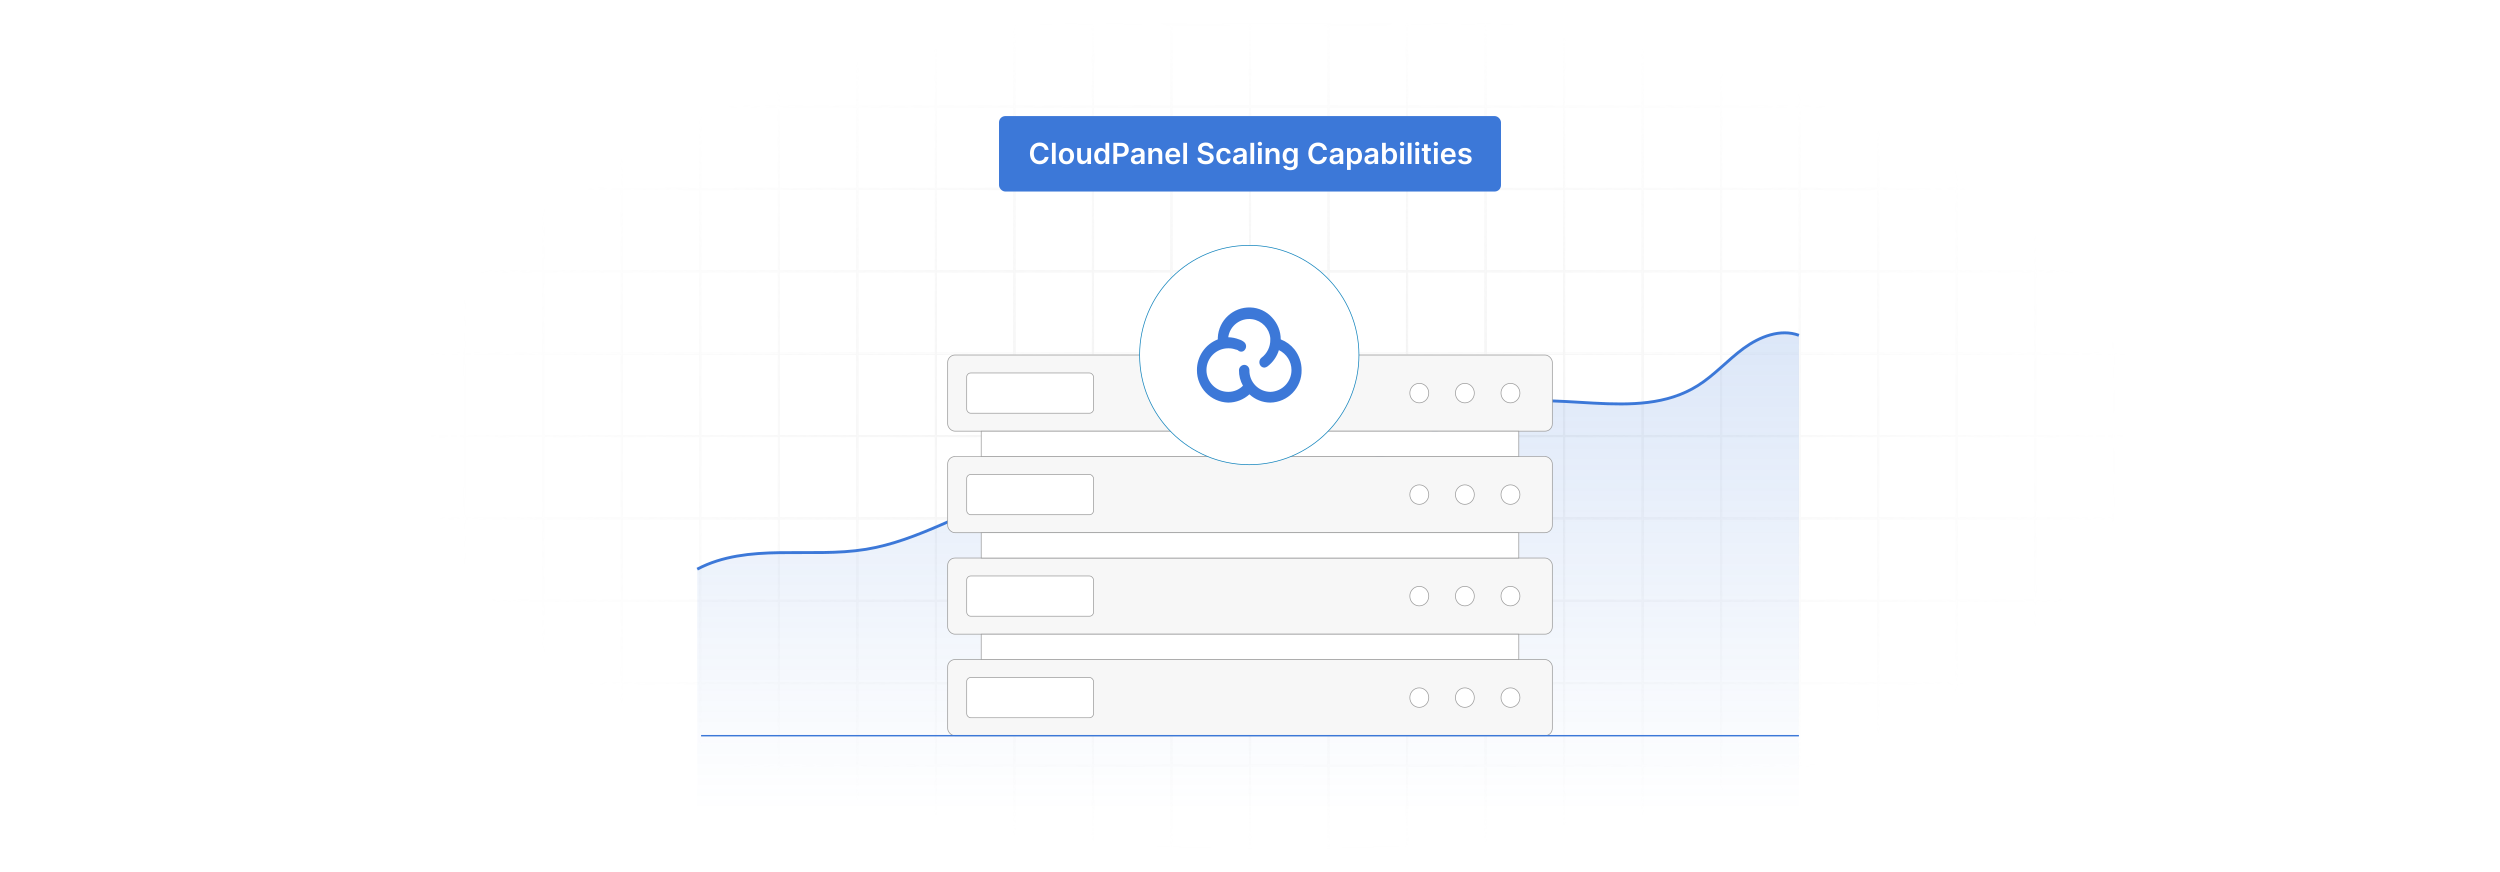 <?xml version="1.0" encoding="UTF-8"?>
<svg id="Layer_1" data-name="Layer 1" xmlns="http://www.w3.org/2000/svg" xmlns:xlink="http://www.w3.org/1999/xlink" viewBox="0 0 860 300">
  <defs>
    <filter id="luminosity-invert" x="39.647" y="-.272" width="782.115" height="300.272" color-interpolation-filters="sRGB" filterUnits="userSpaceOnUse">
      <feColorMatrix result="cm" values="-1 0 0 0 1 0 -1 0 0 1 0 0 -1 0 1 0 0 0 1 0"/>
    </filter>
    <radialGradient id="radial-gradient" cx="439.235" cy="148.479" fx="439.235" fy="148.479" r="298.487" gradientTransform="translate(0 74.962) scale(1 .495)" gradientUnits="userSpaceOnUse">
      <stop offset=".123" stop-color="#000" stop-opacity=".95"/>
      <stop offset="1" stop-color="#000" stop-opacity="0"/>
    </radialGradient>
    <mask id="mask" x="39.647" y="-.272" width="782.115" height="300.272" maskUnits="userSpaceOnUse">
      <g filter="url(#luminosity-invert)">
        <rect x="39.647" y="-.272" width="782.115" height="300.272" fill="url(#radial-gradient)"/>
      </g>
    </mask>
    <linearGradient id="linear-gradient" x1="429.338" y1="279.142" x2="429.338" y2="94.755" gradientUnits="userSpaceOnUse">
      <stop offset="0" stop-color="#3c78d8" stop-opacity="0"/>
      <stop offset="1" stop-color="#3c78d8"/>
    </linearGradient>
  </defs>
  <rect y="0" width="860" height="300" fill="#fff"/>
  <g mask="url(#mask)">
    <g opacity=".4">
      <path d="M808.41,291.922H51.59V8.078h756.819v283.845ZM52.09,291.422h755.819V8.578H52.09v282.845Z" fill="#e6e6e6" stroke="#d6d6d6" stroke-miterlimit="10" stroke-width=".25"/>
      <rect x="51.84" y="36.413" width="756.319" height=".5" fill="#e6e6e6" stroke="#d6d6d6" stroke-miterlimit="10" stroke-width=".25"/>
      <rect x="51.84" y="64.747" width="756.319" height=".5" fill="#e6e6e6" stroke="#d6d6d6" stroke-miterlimit="10" stroke-width=".25"/>
      <rect x="51.84" y="93.082" width="756.319" height=".5" fill="#e6e6e6" stroke="#d6d6d6" stroke-miterlimit="10" stroke-width=".25"/>
      <rect x="51.84" y="121.415" width="756.319" height=".5" fill="none" stroke="#d6d6d6" stroke-miterlimit="10" stroke-width=".25"/>
      <rect x="51.84" y="149.75" width="756.319" height=".5" fill="#e6e6e6" stroke="#d6d6d6" stroke-miterlimit="10" stroke-width=".25"/>
      <rect x="51.84" y="178.084" width="756.319" height=".5" fill="#e6e6e6" stroke="#d6d6d6" stroke-miterlimit="10" stroke-width=".25"/>
      <rect x="51.84" y="206.418" width="756.319" height=".5" fill="#e6e6e6" stroke="#d6d6d6" stroke-miterlimit="10" stroke-width=".25"/>
      <rect x="51.84" y="234.753" width="756.319" height=".5" fill="#e6e6e6" stroke="#d6d6d6" stroke-miterlimit="10" stroke-width=".25"/>
      <rect x="51.84" y="263.087" width="756.319" height=".5" fill="#e6e6e6" stroke="#d6d6d6" stroke-miterlimit="10" stroke-width=".25"/>
      <rect x="780.898" y="8.328" width=".5" height="283.345" fill="#e6e6e6" stroke="#d6d6d6" stroke-miterlimit="10" stroke-width=".25"/>
      <rect x="753.887" y="8.328" width=".5" height="283.345" fill="#e6e6e6" stroke="#d6d6d6" stroke-miterlimit="10" stroke-width=".25"/>
      <rect x="726.875" y="8.328" width=".5" height="283.345" fill="#e6e6e6" stroke="#d6d6d6" stroke-miterlimit="10" stroke-width=".25"/>
      <rect x="699.864" y="8.328" width=".5" height="283.345" fill="#e6e6e6" stroke="#d6d6d6" stroke-miterlimit="10" stroke-width=".25"/>
      <rect x="672.852" y="8.328" width=".5" height="283.345" fill="#e6e6e6" stroke="#d6d6d6" stroke-miterlimit="10" stroke-width=".25"/>
      <rect x="645.841" y="8.328" width=".5" height="283.345" fill="#e6e6e6" stroke="#d6d6d6" stroke-miterlimit="10" stroke-width=".25"/>
      <rect x="618.83" y="8.328" width=".5" height="283.345" fill="#e6e6e6" stroke="#d6d6d6" stroke-miterlimit="10" stroke-width=".25"/>
      <rect x="591.818" y="8.328" width=".5" height="283.345" fill="#e6e6e6" stroke="#d6d6d6" stroke-miterlimit="10" stroke-width=".25"/>
      <rect x="564.807" y="8.328" width=".5" height="283.345" fill="#e6e6e6" stroke="#d6d6d6" stroke-miterlimit="10" stroke-width=".25"/>
      <rect x="537.795" y="8.328" width=".5" height="283.345" fill="#e6e6e6" stroke="#d6d6d6" stroke-miterlimit="10" stroke-width=".25"/>
      <rect x="510.784" y="8.328" width=".5" height="283.345" fill="#e6e6e6" stroke="#d6d6d6" stroke-miterlimit="10" stroke-width=".25"/>
      <rect x="483.772" y="8.328" width=".5" height="283.345" fill="#e6e6e6" stroke="#d6d6d6" stroke-miterlimit="10" stroke-width=".25"/>
      <rect x="456.761" y="8.328" width=".5" height="283.345" fill="#e6e6e6" stroke="#d6d6d6" stroke-miterlimit="10" stroke-width=".25"/>
      <rect x="429.75" y="8.328" width=".5" height="283.345" fill="#e6e6e6" stroke="#d6d6d6" stroke-miterlimit="10" stroke-width=".25"/>
      <rect x="402.738" y="8.328" width=".5" height="283.345" fill="#e6e6e6" stroke="#d6d6d6" stroke-miterlimit="10" stroke-width=".25"/>
      <rect x="375.727" y="8.328" width=".5" height="283.345" fill="#e6e6e6" stroke="#d6d6d6" stroke-miterlimit="10" stroke-width=".25"/>
      <rect x="348.716" y="8.328" width=".5" height="283.345" fill="#e6e6e6" stroke="#d6d6d6" stroke-miterlimit="10" stroke-width=".25"/>
      <rect x="321.704" y="8.328" width=".5" height="283.345" fill="#e6e6e6" stroke="#d6d6d6" stroke-miterlimit="10" stroke-width=".25"/>
      <rect x="294.693" y="8.328" width=".5" height="283.345" fill="#e6e6e6" stroke="#d6d6d6" stroke-miterlimit="10" stroke-width=".25"/>
      <rect x="267.682" y="8.328" width=".5" height="283.345" fill="#e6e6e6" stroke="#d6d6d6" stroke-miterlimit="10" stroke-width=".25"/>
      <rect x="240.67" y="8.328" width=".5" height="283.345" fill="#e6e6e6" stroke="#d6d6d6" stroke-miterlimit="10" stroke-width=".25"/>
      <rect x="213.659" y="8.328" width=".5" height="283.345" fill="#e6e6e6" stroke="#d6d6d6" stroke-miterlimit="10" stroke-width=".25"/>
      <rect x="186.648" y="8.328" width=".5" height="283.345" fill="#e6e6e6" stroke="#d6d6d6" stroke-miterlimit="10" stroke-width=".25"/>
      <rect x="159.636" y="8.328" width=".5" height="283.345" fill="#e6e6e6" stroke="#d6d6d6" stroke-miterlimit="10" stroke-width=".25"/>
      <rect x="132.625" y="8.328" width=".5" height="283.345" fill="#e6e6e6" stroke="#d6d6d6" stroke-miterlimit="10" stroke-width=".25"/>
      <rect x="105.613" y="8.328" width=".5" height="283.345" fill="#e6e6e6" stroke="#d6d6d6" stroke-miterlimit="10" stroke-width=".25"/>
      <rect x="78.602" y="8.328" width=".5" height="283.345" fill="#e6e6e6" stroke="#d6d6d6" stroke-miterlimit="10" stroke-width=".25"/>
    </g>
  </g>
  <path d="M239.846,195.79c17.457-9.185,38.66-3.663,58.056-6.826,18.006-2.936,33.957-13.295,51.348-18.89,44.017-14.161,94.742,2.77,136.424-17.449,8.376-4.063,16.15-9.552,25.019-12.318,23.797-7.421,52.092,5.63,73.309-7.632,5.762-3.602,10.352-8.853,15.845-12.868s12.621-6.792,18.981-4.461v164.543H239.846v-84.098Z" fill="url(#linear-gradient)" opacity=".2"/>
  <path d="M239.846,195.79c17.457-9.185,38.66-3.663,58.056-6.826,18.006-2.936,33.957-13.295,51.348-18.89,44.017-14.161,94.742,2.77,136.424-17.449,8.376-4.063,16.15-9.552,25.019-12.318,23.797-7.421,52.092,5.63,73.309-7.632,5.762-3.602,10.352-8.853,15.845-12.868s12.621-6.792,18.981-4.461" fill="none" stroke="#3c78d8" stroke-miterlimit="10"/>
  <g>
    <rect x="325.997" y="191.965" width="208.007" height="26.197" rx="2.53" ry="2.53" fill="#f7f7f7" stroke="#9b9b9b" stroke-miterlimit="10" stroke-width=".25"/>
    <rect x="332.541" y="198.143" width="43.626" height="13.839" rx="1.372" ry="1.372" fill="#fff" stroke="#9b9b9b" stroke-miterlimit="10" stroke-width=".25"/>
    <ellipse cx="488.236" cy="205.063" rx="3.254" ry="3.356" fill="#fff" stroke="#9b9b9b" stroke-miterlimit="10" stroke-width=".25"/>
    <ellipse cx="503.916" cy="205.063" rx="3.254" ry="3.356" fill="#fff" stroke="#9b9b9b" stroke-miterlimit="10" stroke-width=".25"/>
    <ellipse cx="519.596" cy="205.063" rx="3.254" ry="3.356" fill="#fff" stroke="#9b9b9b" stroke-miterlimit="10" stroke-width=".25"/>
    <rect x="325.997" y="157.047" width="208.007" height="26.197" rx="2.53" ry="2.53" fill="#f7f7f7" stroke="#9b9b9b" stroke-miterlimit="10" stroke-width=".25"/>
    <rect x="332.541" y="163.226" width="43.626" height="13.839" rx="1.372" ry="1.372" fill="#fff" stroke="#9b9b9b" stroke-miterlimit="10" stroke-width=".25"/>
    <ellipse cx="488.236" cy="170.145" rx="3.254" ry="3.356" fill="#fff" stroke="#9b9b9b" stroke-miterlimit="10" stroke-width=".25"/>
    <ellipse cx="503.916" cy="170.145" rx="3.254" ry="3.356" fill="#fff" stroke="#9b9b9b" stroke-miterlimit="10" stroke-width=".25"/>
    <ellipse cx="519.596" cy="170.145" rx="3.254" ry="3.356" fill="#fff" stroke="#9b9b9b" stroke-miterlimit="10" stroke-width=".25"/>
    <rect x="337.538" y="183.244" width="184.924" height="8.721" fill="#fff" stroke="#9b9b9b" stroke-miterlimit="10" stroke-width=".25"/>
    <rect x="325.997" y="226.883" width="208.007" height="26.197" rx="2.53" ry="2.53" fill="#f7f7f7" stroke="#9b9b9b" stroke-miterlimit="10" stroke-width=".25"/>
    <rect x="332.541" y="233.061" width="43.626" height="13.839" rx="1.372" ry="1.372" fill="#fff" stroke="#9b9b9b" stroke-miterlimit="10" stroke-width=".25"/>
    <ellipse cx="488.236" cy="239.981" rx="3.254" ry="3.356" fill="#fff" stroke="#9b9b9b" stroke-miterlimit="10" stroke-width=".25"/>
    <ellipse cx="503.916" cy="239.981" rx="3.254" ry="3.356" fill="#fff" stroke="#9b9b9b" stroke-miterlimit="10" stroke-width=".25"/>
    <ellipse cx="519.596" cy="239.981" rx="3.254" ry="3.356" fill="#fff" stroke="#9b9b9b" stroke-miterlimit="10" stroke-width=".25"/>
    <rect x="337.538" y="218.162" width="184.924" height="8.721" fill="#fff" stroke="#9b9b9b" stroke-miterlimit="10" stroke-width=".25"/>
    <rect x="325.997" y="122.129" width="208.007" height="26.197" rx="2.53" ry="2.53" fill="#f7f7f7" stroke="#9b9b9b" stroke-miterlimit="10" stroke-width=".25"/>
    <rect x="332.541" y="128.308" width="43.626" height="13.839" rx="1.372" ry="1.372" fill="#fff" stroke="#9b9b9b" stroke-miterlimit="10" stroke-width=".25"/>
    <ellipse cx="488.236" cy="135.227" rx="3.254" ry="3.356" fill="#fff" stroke="#9b9b9b" stroke-miterlimit="10" stroke-width=".25"/>
    <ellipse cx="503.916" cy="135.227" rx="3.254" ry="3.356" fill="#fff" stroke="#9b9b9b" stroke-miterlimit="10" stroke-width=".25"/>
    <ellipse cx="519.596" cy="135.227" rx="3.254" ry="3.356" fill="#fff" stroke="#9b9b9b" stroke-miterlimit="10" stroke-width=".25"/>
    <rect x="337.538" y="148.326" width="184.924" height="8.721" fill="#fff" stroke="#9b9b9b" stroke-miterlimit="10" stroke-width=".25"/>
  </g>
  <circle cx="429.75" cy="122.129" r="37.725" fill="#fff" stroke="#1183bc" stroke-width=".25"/>
  <path d="M445.323,120.231c-1.244-1.565-2.885-2.768-4.752-3.484 0-2.784-1.057-5.463-2.957-7.497-1.914-2.142-4.625-3.402-7.496-3.484-5.928-.179-10.907,4.424-11.192,10.348v.633c-4.344,1.7-7.196,5.894-7.181,10.559-.06,6.043,4.73,11.02,10.771,11.192,2.698-.014,5.295-1.03,7.285-2.851,1.953,1.814,4.515,2.832,7.181,2.851,6.064-.115,10.886-5.124,10.771-11.188,0-.001,0-.003,0-.004 0-2.563-.854-5.052-2.428-7.075h-.001ZM426.209,127.305c-.037,1.886.438,3.747,1.373,5.385-1.336,1.357-3.162,2.118-5.066,2.112-4.141-.001-7.497-3.357-7.496-7.498.001-4.14,3.356-7.496,7.496-7.496.863-.015,1.722.128,2.533.423h.106l.633.211c.303.321.72.511,1.162.528.502.018.98-.221,1.267-.633.655-.792.562-1.962-.211-2.64-.525-.44-1.137-.763-1.795-.95-1.18-.458-2.431-.708-3.696-.739.561-3.984,4.246-6.759,8.23-6.198,3.334.469,5.913,3.163,6.236,6.515v.528c.043,2.449-1.097,4.768-3.062,6.229-.734.632-.912,1.698-.423,2.533.304.528.869.851,1.478.845.383-.047.747-.192,1.056-.423,1.858-1.408,3.225-3.366,3.907-5.596,2.646,1.261,4.331,3.932,4.33,6.864.004,4.02-3.164,7.327-7.181,7.497h-.106c-4.023-.056-7.239-3.363-7.183-7.386.001-.037.001-.074.002-.111-.012-.473-.201-.925-.528-1.267-.336-.337-.791-.527-1.267-.528-.969.053-1.742.826-1.795,1.795h0Z" fill="#3c78d8"/>
  <line x1="241.17" y1="253.079" x2="618.83" y2="253.079" fill="none" stroke="#3c78d8" stroke-miterlimit="10" stroke-width=".5"/>
  <g>
    <rect x="343.658" y="39.929" width="172.684" height="25.96" rx="2.185" ry="2.185" fill="#3c78d8"/>
    <g>
      <path d="M359.39,51.581c-.153-.871-.846-1.373-1.731-1.373-1.191,0-2.03.914-2.03,2.557,0,1.671.846,2.557,2.026,2.557.871,0,1.568-.48,1.735-1.334l1.33.008c-.203,1.39-1.351,2.51-3.083,2.51-1.92,0-3.335-1.391-3.335-3.74,0-2.353,1.433-3.74,3.335-3.74,1.614,0,2.858.939,3.083,2.557h-1.33Z" fill="#fff"/>
      <path d="M363.153,56.406h-1.287v-7.281h1.287v7.281Z" fill="#fff"/>
      <path d="M364.238,53.697c0-1.692,1.017-2.823,2.617-2.823s2.617,1.131,2.617,2.823c0,1.688-1.017,2.815-2.617,2.815s-2.617-1.127-2.617-2.815ZM368.166,53.693c0-.999-.434-1.799-1.305-1.799-.885,0-1.319.8-1.319,1.799s.434,1.788,1.319,1.788c.871,0,1.305-.789,1.305-1.788Z" fill="#fff"/>
      <path d="M374.033,50.945h1.287v5.461h-1.248v-.971h-.057c-.248.611-.825,1.042-1.643,1.042-1.074,0-1.82-.743-1.82-2.055v-3.478h1.287v3.278c0,.693.413,1.13,1.031,1.13.569,0,1.163-.412,1.163-1.244v-3.164Z" fill="#fff"/>
      <path d="M376.411,53.682c0-1.82.992-2.809,2.254-2.809.963,0,1.365.58,1.56.975h.054v-2.724h1.29v7.281h-1.266v-.86h-.079c-.203.398-.625.956-1.564.956-1.287,0-2.251-1.02-2.251-2.819ZM380.304,53.675c0-1.06-.455-1.746-1.284-1.746-.857,0-1.298.73-1.298,1.746,0,1.023.448,1.77,1.298,1.77.821,0,1.284-.711,1.284-1.77Z" fill="#fff"/>
      <path d="M382.995,49.124h2.731c1.674,0,2.567,1.02,2.567,2.41,0,1.401-.903,2.411-2.585,2.411h-1.394v2.46h-1.319v-7.281ZM385.53,52.861c.981,0,1.419-.551,1.419-1.326,0-.774-.438-1.308-1.426-1.308h-1.209v2.634h1.216Z" fill="#fff"/>
      <path d="M389.021,54.873c0-1.23,1.013-1.547,2.073-1.66.963-.103,1.351-.121,1.351-.491v-.021c0-.536-.327-.842-.924-.842-.629,0-.992.319-1.12.693l-1.202-.171c.285-.996,1.166-1.508,2.314-1.508,1.042,0,2.219.434,2.219,1.877v3.655h-1.237v-.75h-.043c-.234.458-.747.86-1.603.86-1.042,0-1.828-.569-1.828-1.643ZM392.448,54.447v-.644c-.167.135-.842.221-1.18.267-.576.082-1.006.288-1.006.782,0,.473.384.718.921.718.775,0,1.266-.515,1.266-1.123Z" fill="#fff"/>
      <path d="M396.31,56.406h-1.287v-5.461h1.23v.928h.064c.248-.607.81-.999,1.628-.999,1.127,0,1.874.747,1.87,2.055v3.478h-1.287v-3.278c0-.729-.398-1.166-1.063-1.166-.679,0-1.156.455-1.156,1.244v3.2Z" fill="#fff"/>
      <path d="M400.886,53.708c0-1.685,1.02-2.834,2.584-2.834,1.344,0,2.496.843,2.496,2.759v.395h-3.804c.011.935.561,1.483,1.394,1.483.555,0,.981-.242,1.155-.704l1.202.135c-.228.949-1.102,1.571-2.374,1.571-1.647,0-2.652-1.091-2.652-2.805ZM404.732,53.16c-.007-.743-.505-1.283-1.244-1.283-.768,0-1.284.587-1.323,1.283h2.567Z" fill="#fff"/>
      <path d="M408.334,56.406h-1.287v-7.281h1.287v7.281Z" fill="#fff"/>
      <path d="M414.777,50.141c-.825,0-1.315.402-1.319.949-.007.608.64.86,1.237,1.003l.683.171c1.095.259,2.137.835,2.14,2.098-.003,1.283-1.017,2.154-2.762,2.154-1.696,0-2.773-.815-2.827-2.262h1.298c.053.765.693,1.135,1.518,1.135.86,0,1.451-.416,1.454-1.038-.003-.565-.523-.81-1.309-1.01l-.828-.214c-1.198-.309-1.941-.91-1.941-1.955-.003-1.287,1.145-2.147,2.674-2.147,1.55,0,2.599.871,2.623,2.102h-1.269c-.068-.619-.587-.985-1.373-.985Z" fill="#fff"/>
      <path d="M418.393,53.697c0-1.668,1.01-2.823,2.609-2.823,1.333,0,2.258.778,2.347,1.963h-1.23c-.099-.526-.479-.925-1.098-.925-.793,0-1.323.661-1.323,1.764,0,1.116.519,1.788,1.323,1.788.565,0,.988-.338,1.098-.924h1.23c-.093,1.159-.967,1.973-2.339,1.973-1.632,0-2.617-1.162-2.617-2.815Z" fill="#fff"/>
      <path d="M424.146,54.873c0-1.23,1.013-1.547,2.073-1.66.963-.103,1.351-.121,1.351-.491v-.021c0-.536-.327-.842-.924-.842-.629,0-.992.319-1.12.693l-1.202-.171c.285-.996,1.166-1.508,2.314-1.508,1.042,0,2.219.434,2.219,1.877v3.655h-1.237v-.75h-.043c-.234.458-.747.86-1.603.86-1.042,0-1.828-.569-1.828-1.643ZM427.573,54.447v-.644c-.167.135-.842.221-1.18.267-.576.082-1.006.288-1.006.782,0,.473.384.718.921.718.775,0,1.266-.515,1.266-1.123Z" fill="#fff"/>
      <path d="M431.435,56.406h-1.288v-7.281h1.288v7.281Z" fill="#fff"/>
      <path d="M432.654,49.473c0-.388.334-.7.747-.7.408,0,.743.312.743.7,0,.384-.335.696-.743.696-.413,0-.747-.312-.747-.696ZM432.754,50.945h1.287v5.461h-1.287v-5.461Z" fill="#fff"/>
      <path d="M436.647,56.406h-1.287v-5.461h1.23v.928h.064c.249-.607.81-.999,1.629-.999,1.127,0,1.873.747,1.87,2.055v3.478h-1.287v-3.278c0-.729-.398-1.166-1.063-1.166-.679,0-1.155.455-1.155,1.244v3.2Z" fill="#fff"/>
      <path d="M441.422,57.188l1.159-.281c.156.299.497.665,1.272.665.732,0,1.266-.33,1.266-1.112v-1.035h-.065c-.198.402-.636.903-1.571.903-1.258,0-2.25-.889-2.25-2.67,0-1.796.992-2.784,2.254-2.784.964,0,1.372.58,1.567.975h.071v-.903h1.27v5.55c0,1.376-1.088,2.052-2.563,2.052-1.39,0-2.176-.615-2.41-1.358ZM445.126,53.651c0-1.035-.455-1.722-1.283-1.722-.856,0-1.298.73-1.298,1.722,0,1.006.448,1.667,1.298,1.667.821,0,1.283-.626,1.283-1.667Z" fill="#fff"/>
      <path d="M455.153,51.581c-.153-.871-.847-1.373-1.731-1.373-1.191,0-2.03.914-2.03,2.557,0,1.671.847,2.557,2.026,2.557.871,0,1.568-.48,1.735-1.334l1.329.008c-.202,1.39-1.351,2.51-3.082,2.51-1.92,0-3.335-1.391-3.335-3.74,0-2.353,1.433-3.74,3.335-3.74,1.614,0,2.858.939,3.082,2.557h-1.329Z" fill="#fff"/>
      <path d="M457.373,54.873c0-1.23,1.014-1.547,2.073-1.66.963-.103,1.351-.121,1.351-.491v-.021c0-.536-.327-.842-.925-.842-.629,0-.991.319-1.119.693l-1.202-.171c.284-.996,1.166-1.508,2.314-1.508,1.042,0,2.219.434,2.219,1.877v3.655h-1.237v-.75h-.043c-.234.458-.746.86-1.603.86-1.041,0-1.827-.569-1.827-1.643ZM460.801,54.447v-.644c-.168.135-.843.221-1.181.267-.576.082-1.006.288-1.006.782,0,.473.384.718.921.718.774,0,1.266-.515,1.266-1.123Z" fill="#fff"/>
      <path d="M463.375,50.945h1.266v.903h.075c.195-.395.597-.975,1.56-.975,1.262,0,2.254.988,2.254,2.809,0,1.799-.964,2.819-2.25,2.819-.94,0-1.362-.558-1.565-.956h-.054v2.908h-1.287v-7.509ZM465.921,55.446c.85,0,1.298-.747,1.298-1.77,0-1.017-.441-1.746-1.298-1.746-.828,0-1.283.686-1.283,1.746s.462,1.77,1.283,1.77Z" fill="#fff"/>
      <path d="M469.365,54.873c0-1.23,1.014-1.547,2.073-1.66.963-.103,1.351-.121,1.351-.491v-.021c0-.536-.327-.842-.925-.842-.629,0-.991.319-1.119.693l-1.202-.171c.284-.996,1.166-1.508,2.314-1.508,1.042,0,2.219.434,2.219,1.877v3.655h-1.237v-.75h-.043c-.234.458-.746.86-1.603.86-1.041,0-1.827-.569-1.827-1.643ZM472.793,54.447v-.644c-.168.135-.843.221-1.181.267-.576.082-1.006.288-1.006.782,0,.473.384.718.921.718.774,0,1.266-.515,1.266-1.123Z" fill="#fff"/>
      <path d="M475.424,49.124h1.287v2.724h.054c.195-.395.598-.975,1.56-.975,1.263,0,2.254.988,2.254,2.809,0,1.799-.963,2.819-2.25,2.819-.939,0-1.362-.558-1.565-.956h-.075v.86h-1.266v-7.281ZM477.97,55.446c.85,0,1.298-.747,1.298-1.77,0-1.017-.441-1.746-1.298-1.746-.828,0-1.283.686-1.283,1.746s.462,1.77,1.283,1.77Z" fill="#fff"/>
      <path d="M481.571,49.473c0-.388.334-.7.747-.7.408,0,.743.312.743.7,0,.384-.335.696-.743.696-.413,0-.747-.312-.747-.696ZM481.671,50.945h1.287v5.461h-1.287v-5.461Z" fill="#fff"/>
      <path d="M485.565,56.406h-1.287v-7.281h1.287v7.281Z" fill="#fff"/>
      <path d="M486.784,49.473c0-.388.334-.7.747-.7.408,0,.743.312.743.7,0,.384-.335.696-.743.696-.413,0-.747-.312-.747-.696ZM486.884,50.945h1.287v5.461h-1.287v-5.461Z" fill="#fff"/>
      <path d="M492.218,51.94h-1.078v2.823c0,.519.26.633.583.633.16,0,.307-.032.377-.05l.217,1.006c-.139.047-.391.118-.757.128-.967.029-1.714-.476-1.706-1.504v-3.036h-.775v-.995h.775v-1.309h1.286v1.309h1.078v.995Z" fill="#fff"/>
      <path d="M493.19,49.473c0-.388.334-.7.747-.7.408,0,.743.312.743.7,0,.384-.335.696-.743.696-.413,0-.747-.312-.747-.696ZM493.29,50.945h1.287v5.461h-1.287v-5.461Z" fill="#fff"/>
      <path d="M495.662,53.708c0-1.685,1.02-2.834,2.585-2.834,1.344,0,2.495.843,2.495,2.759v.395h-3.804c.011.935.561,1.483,1.394,1.483.555,0,.981-.242,1.155-.704l1.202.135c-.228.949-1.103,1.571-2.375,1.571-1.647,0-2.652-1.091-2.652-2.805ZM499.509,53.16c-.007-.743-.505-1.283-1.244-1.283-.769,0-1.283.587-1.323,1.283h2.567Z" fill="#fff"/>
      <path d="M504.966,52.516c-.099-.359-.412-.683-1.006-.683-.537,0-.945.256-.942.626-.003.316.217.509.771.633l.932.199c1.031.224,1.532.7,1.536,1.478-.004,1.035-.967,1.742-2.332,1.742-1.341,0-2.184-.594-2.343-1.596l1.255-.121c.11.49.494.746,1.084.746.611,0,1.017-.28,1.017-.654,0-.309-.234-.512-.735-.622l-.932-.195c-1.049-.217-1.54-.743-1.536-1.539-.004-1.01.893-1.657,2.208-1.657,1.28,0,2.019.591,2.197,1.515l-1.174.128Z" fill="#fff"/>
    </g>
  </g>
</svg>